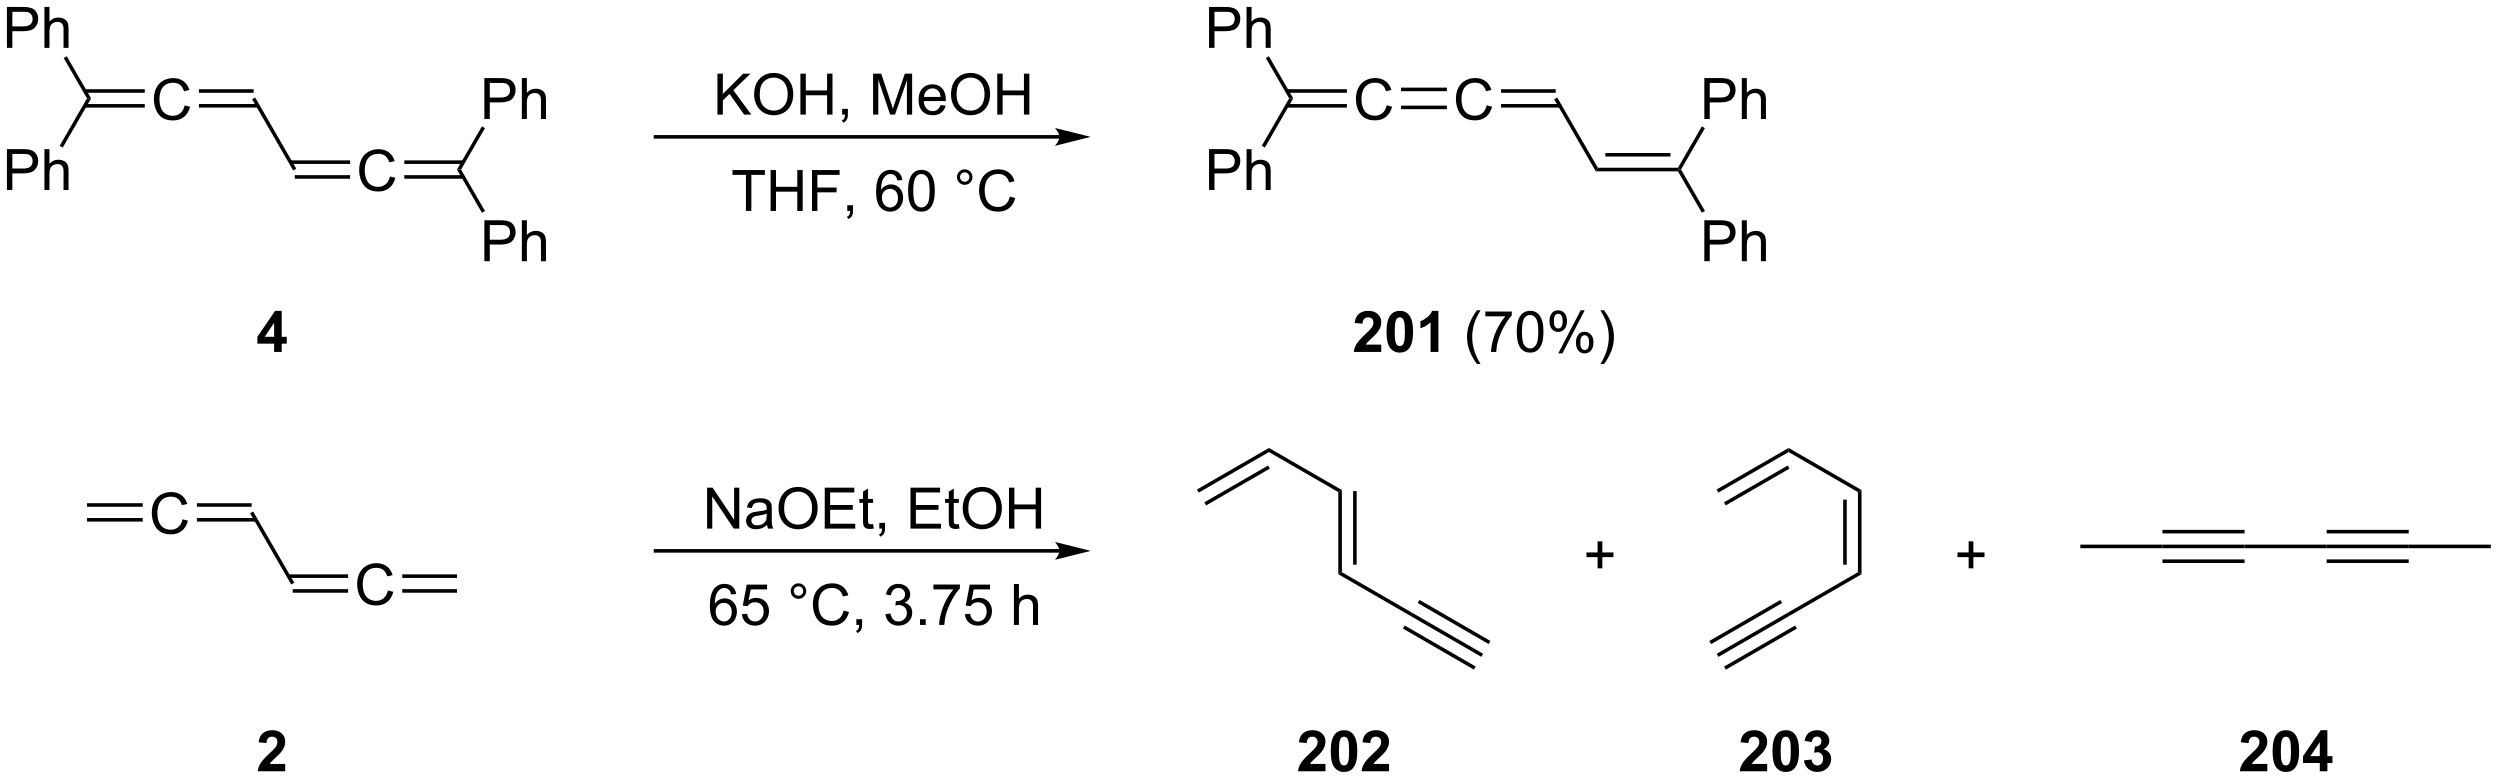 <?xml version="1.0" encoding="UTF-8"?>
<!DOCTYPE svg PUBLIC '-//W3C//DTD SVG 1.0//EN'
          'http://www.w3.org/TR/2001/REC-SVG-20010904/DTD/svg10.dtd'>
<svg stroke-dasharray="none" shape-rendering="auto" xmlns="http://www.w3.org/2000/svg" font-family="'Dialog'" text-rendering="auto" width="960" fill-opacity="1" color-interpolation="auto" color-rendering="auto" preserveAspectRatio="xMidYMid meet" font-size="12px" viewBox="0 0 960 300" fill="black" xmlns:xlink="http://www.w3.org/1999/xlink" stroke="black" image-rendering="auto" stroke-miterlimit="10" stroke-linecap="square" stroke-linejoin="miter" font-style="normal" stroke-width="1" height="300" stroke-dashoffset="0" font-weight="normal" stroke-opacity="1"
><!--Generated by the Batik Graphics2D SVG Generator--><defs id="genericDefs"
  /><g
  ><defs id="defs1"
    ><clipPath clipPathUnits="userSpaceOnUse" id="clipPath1"
      ><path d="M2.394 1.596 L362.063 1.596 L362.063 113.756 L2.394 113.756 L2.394 1.596 Z"
      /></clipPath
      ><clipPath clipPathUnits="userSpaceOnUse" id="clipPath2"
      ><path d="M1.095 13.691 L1.095 122.732 L350.763 122.732 L350.763 13.691 Z"
      /></clipPath
    ></defs
    ><g transform="scale(2.667,2.667) translate(-2.394,-1.596) matrix(1.029,0,0,1.029,1.268,-12.487)"
    ><path d="M26.931 28.434 L27.689 28.624 Q27.452 29.559 26.832 30.051 Q26.212 30.54 25.319 30.54 Q24.392 30.54 23.811 30.163 Q23.233 29.785 22.928 29.072 Q22.626 28.355 22.626 27.535 Q22.626 26.639 22.967 25.975 Q23.311 25.309 23.941 24.962 Q24.571 24.616 25.329 24.616 Q26.189 24.616 26.775 25.053 Q27.36 25.491 27.592 26.285 L26.845 26.46 Q26.647 25.835 26.267 25.551 Q25.889 25.264 25.314 25.264 Q24.655 25.264 24.209 25.582 Q23.767 25.897 23.587 26.431 Q23.407 26.965 23.407 27.53 Q23.407 28.262 23.621 28.806 Q23.834 29.35 24.282 29.621 Q24.733 29.889 25.256 29.889 Q25.892 29.889 26.332 29.522 Q26.775 29.155 26.931 28.434 Z" stroke="none" clip-path="url(#clipPath2)"
    /></g
    ><g transform="matrix(2.743,0,0,2.743,-3.003,-37.553)"
    ><path d="M12.963 28.755 L21.361 28.755 L21.361 28.255 L12.963 28.255 ZM12.963 26.678 L21.361 26.678 L21.361 26.178 L12.963 26.178 Z" stroke="none" clip-path="url(#clipPath2)"
    /></g
    ><g transform="matrix(2.743,0,0,2.743,-3.003,-37.553)"
    ><path d="M28.944 28.751 L37.2 28.751 L37.2 28.251 L28.944 28.251 ZM28.944 26.681 L36.603 26.681 L36.603 26.181 L28.944 26.181 Z" stroke="none" clip-path="url(#clipPath2)"
    /></g
    ><g transform="matrix(2.743,0,0,2.743,-3.003,-37.553)"
    ><path d="M36.386 27.591 L36.819 27.341 L42.569 37.301 L42.136 37.551 Z" stroke="none" clip-path="url(#clipPath2)"
    /></g
    ><g transform="matrix(2.743,0,0,2.743,-3.003,-37.553)"
    ><path d="M55.681 38.393 L56.439 38.583 Q56.202 39.518 55.582 40.01 Q54.962 40.5 54.069 40.5 Q53.142 40.5 52.561 40.122 Q51.983 39.744 51.678 39.031 Q51.376 38.315 51.376 37.494 Q51.376 36.599 51.717 35.935 Q52.061 35.268 52.691 34.922 Q53.321 34.575 54.079 34.575 Q54.939 34.575 55.525 35.013 Q56.111 35.45 56.342 36.244 L55.595 36.419 Q55.397 35.794 55.017 35.51 Q54.639 35.224 54.064 35.224 Q53.405 35.224 52.959 35.541 Q52.517 35.856 52.337 36.39 Q52.157 36.924 52.157 37.489 Q52.157 38.221 52.371 38.765 Q52.584 39.31 53.032 39.58 Q53.483 39.849 54.006 39.849 Q54.642 39.849 55.082 39.481 Q55.525 39.114 55.681 38.393 Z" stroke="none" clip-path="url(#clipPath2)"
    /></g
    ><g transform="matrix(2.743,0,0,2.743,-3.003,-37.553)"
    ><path d="M42.353 38.711 L50.111 38.711 L50.111 38.211 L42.353 38.211 ZM41.755 36.641 L50.111 36.641 L50.111 36.141 L41.755 36.141 Z" stroke="none" clip-path="url(#clipPath2)"
    /></g
    ><g transform="matrix(2.743,0,0,2.743,-3.003,-37.553)"
    ><path d="M57.694 38.711 L65.95 38.711 L65.95 38.211 L57.694 38.211 ZM57.694 36.641 L65.95 36.641 L65.95 36.141 L57.694 36.141 Z" stroke="none" clip-path="url(#clipPath2)"
    /></g
    ><g transform="matrix(2.743,0,0,2.743,-3.003,-37.553)"
    ><path d="M101.531 29.73 L101.531 24.004 L102.289 24.004 L102.289 26.842 L105.133 24.004 L106.162 24.004 L103.758 26.324 L106.266 29.73 L105.266 29.73 L103.227 26.832 L102.289 27.746 L102.289 29.73 L101.531 29.73 ZM106.669 26.941 Q106.669 25.514 107.435 24.71 Q108.201 23.902 109.412 23.902 Q110.203 23.902 110.839 24.282 Q111.477 24.66 111.81 25.337 Q112.146 26.014 112.146 26.874 Q112.146 27.746 111.794 28.433 Q111.443 29.121 110.797 29.475 Q110.154 29.829 109.406 29.829 Q108.599 29.829 107.961 29.439 Q107.326 29.046 106.998 28.371 Q106.669 27.694 106.669 26.941 ZM107.451 26.952 Q107.451 27.988 108.005 28.585 Q108.563 29.178 109.404 29.178 Q110.258 29.178 110.81 28.577 Q111.365 27.975 111.365 26.871 Q111.365 26.171 111.128 25.65 Q110.891 25.129 110.435 24.842 Q109.982 24.553 109.414 24.553 Q108.609 24.553 108.029 25.108 Q107.451 25.66 107.451 26.952 ZM113.145 29.73 L113.145 24.004 L113.902 24.004 L113.902 26.355 L116.879 26.355 L116.879 24.004 L117.637 24.004 L117.637 29.73 L116.879 29.73 L116.879 27.03 L113.902 27.03 L113.902 29.73 L113.145 29.73 ZM118.992 29.73 L118.992 28.928 L119.794 28.928 L119.794 29.73 Q119.794 30.173 119.638 30.444 Q119.482 30.715 119.141 30.863 L118.945 30.564 Q119.169 30.465 119.273 30.275 Q119.38 30.087 119.391 29.73 L118.992 29.73 ZM123.32 29.73 L123.32 24.004 L124.461 24.004 L125.818 28.058 Q126.005 28.624 126.091 28.905 Q126.188 28.592 126.396 27.988 L127.766 24.004 L128.786 24.004 L128.786 29.73 L128.055 29.73 L128.055 24.936 L126.391 29.73 L125.708 29.73 L124.052 24.855 L124.052 29.73 L123.32 29.73 ZM132.758 28.395 L133.484 28.483 Q133.313 29.121 132.846 29.473 Q132.383 29.824 131.661 29.824 Q130.75 29.824 130.216 29.264 Q129.685 28.702 129.685 27.691 Q129.685 26.645 130.224 26.066 Q130.763 25.488 131.623 25.488 Q132.453 25.488 132.979 26.056 Q133.508 26.621 133.508 27.647 Q133.508 27.71 133.505 27.835 L130.411 27.835 Q130.451 28.52 130.797 28.884 Q131.146 29.246 131.664 29.246 Q132.052 29.246 132.326 29.043 Q132.599 28.84 132.758 28.395 ZM130.451 27.256 L132.766 27.256 Q132.719 26.733 132.5 26.473 Q132.164 26.066 131.63 26.066 Q131.146 26.066 130.815 26.392 Q130.484 26.715 130.451 27.256 ZM134.228 26.941 Q134.228 25.514 134.994 24.71 Q135.759 23.902 136.97 23.902 Q137.762 23.902 138.397 24.282 Q139.035 24.66 139.369 25.337 Q139.704 26.014 139.704 26.874 Q139.704 27.746 139.353 28.433 Q139.001 29.121 138.356 29.475 Q137.712 29.829 136.965 29.829 Q136.158 29.829 135.52 29.439 Q134.884 29.046 134.556 28.371 Q134.228 27.694 134.228 26.941 ZM135.009 26.952 Q135.009 27.988 135.564 28.585 Q136.121 29.178 136.962 29.178 Q137.816 29.178 138.369 28.577 Q138.923 27.975 138.923 26.871 Q138.923 26.171 138.686 25.65 Q138.449 25.129 137.994 24.842 Q137.541 24.553 136.973 24.553 Q136.168 24.553 135.587 25.108 Q135.009 25.66 135.009 26.952 ZM140.703 29.73 L140.703 24.004 L141.461 24.004 L141.461 26.355 L144.438 26.355 L144.438 24.004 L145.195 24.004 L145.195 29.73 L144.438 29.73 L144.438 27.03 L141.461 27.03 L141.461 29.73 L140.703 29.73 Z" stroke="none" clip-path="url(#clipPath2)"
    /></g
    ><g transform="matrix(2.743,0,0,2.743,-3.003,-37.553)"
    ><path d="M149.408 32.603 L92.858 32.603 L92.608 32.603 L92.608 33.103 L92.858 33.103 L149.408 33.103 L149.658 33.103 L149.658 32.603 L149.408 32.603 ZM153.783 32.853 L148.783 31.603 C148.783 31.603 149.408 32.306 149.408 32.853 C149.408 33.4 148.783 34.103 148.783 34.103 Z" stroke="none" clip-path="url(#clipPath2)"
    /></g
    ><g transform="matrix(2.743,0,0,2.743,-3.003,-37.553)"
    ><path d="M105.521 43.22 L105.521 38.168 L103.633 38.168 L103.633 37.494 L108.172 37.494 L108.172 38.168 L106.279 38.168 L106.279 43.22 L105.521 43.22 ZM108.973 43.22 L108.973 37.494 L109.731 37.494 L109.731 39.845 L112.707 39.845 L112.707 37.494 L113.465 37.494 L113.465 43.22 L112.707 43.22 L112.707 40.52 L109.731 40.52 L109.731 43.22 L108.973 43.22 ZM114.766 43.22 L114.766 37.494 L118.63 37.494 L118.63 38.168 L115.523 38.168 L115.523 39.942 L118.211 39.942 L118.211 40.619 L115.523 40.619 L115.523 43.22 L114.766 43.22 ZM119.707 43.22 L119.707 42.418 L120.509 42.418 L120.509 43.22 Q120.509 43.663 120.353 43.934 Q120.197 44.205 119.856 44.353 L119.66 44.053 Q119.884 43.955 119.988 43.764 Q120.095 43.577 120.106 43.22 L119.707 43.22 ZM127.423 38.895 L126.723 38.949 Q126.629 38.535 126.457 38.348 Q126.173 38.048 125.754 38.048 Q125.418 38.048 125.165 38.236 Q124.832 38.478 124.639 38.944 Q124.449 39.408 124.442 40.267 Q124.697 39.879 125.064 39.692 Q125.431 39.504 125.832 39.504 Q126.535 39.504 127.03 40.022 Q127.525 40.541 127.525 41.361 Q127.525 41.9 127.29 42.363 Q127.059 42.824 126.652 43.072 Q126.246 43.319 125.731 43.319 Q124.853 43.319 124.298 42.673 Q123.744 42.025 123.744 40.541 Q123.744 38.879 124.356 38.126 Q124.892 37.47 125.798 37.47 Q126.473 37.47 126.905 37.85 Q127.337 38.228 127.423 38.895 ZM124.551 41.363 Q124.551 41.728 124.704 42.061 Q124.861 42.392 125.137 42.567 Q125.415 42.738 125.72 42.738 Q126.165 42.738 126.486 42.379 Q126.806 42.02 126.806 41.403 Q126.806 40.809 126.488 40.468 Q126.173 40.126 125.692 40.126 Q125.215 40.126 124.882 40.468 Q124.551 40.809 124.551 41.363 ZM128.224 40.395 Q128.224 39.379 128.432 38.762 Q128.641 38.142 129.052 37.806 Q129.466 37.47 130.091 37.47 Q130.552 37.47 130.899 37.655 Q131.248 37.84 131.474 38.192 Q131.701 38.541 131.828 39.043 Q131.958 39.543 131.958 40.395 Q131.958 41.403 131.75 42.022 Q131.544 42.642 131.13 42.981 Q130.719 43.319 130.091 43.319 Q129.263 43.319 128.789 42.723 Q128.224 42.009 128.224 40.395 ZM128.945 40.395 Q128.945 41.806 129.276 42.272 Q129.607 42.738 130.091 42.738 Q130.576 42.738 130.904 42.27 Q131.234 41.801 131.234 40.395 Q131.234 38.981 130.904 38.517 Q130.576 38.051 130.083 38.051 Q129.599 38.051 129.31 38.462 Q128.945 38.986 128.945 40.395 ZM135.063 38.478 Q135.063 38.028 135.38 37.712 Q135.701 37.395 136.146 37.395 Q136.599 37.395 136.914 37.712 Q137.232 38.028 137.232 38.478 Q137.232 38.926 136.911 39.246 Q136.594 39.564 136.146 39.564 Q135.701 39.564 135.38 39.249 Q135.063 38.931 135.063 38.478 ZM135.49 38.478 Q135.49 38.751 135.682 38.944 Q135.875 39.137 136.149 39.137 Q136.419 39.137 136.612 38.944 Q136.805 38.751 136.805 38.478 Q136.805 38.205 136.612 38.012 Q136.419 37.817 136.149 37.817 Q135.875 37.817 135.682 38.012 Q135.49 38.205 135.49 38.478 ZM142.465 41.212 L143.223 41.403 Q142.986 42.337 142.366 42.83 Q141.746 43.319 140.853 43.319 Q139.926 43.319 139.345 42.942 Q138.767 42.564 138.462 41.85 Q138.16 41.134 138.16 40.314 Q138.16 39.418 138.501 38.754 Q138.845 38.087 139.475 37.741 Q140.106 37.395 140.863 37.395 Q141.723 37.395 142.309 37.832 Q142.895 38.27 143.126 39.064 L142.379 39.238 Q142.181 38.613 141.801 38.33 Q141.423 38.043 140.848 38.043 Q140.189 38.043 139.744 38.361 Q139.301 38.676 139.121 39.21 Q138.941 39.744 138.941 40.309 Q138.941 41.041 139.155 41.585 Q139.369 42.129 139.816 42.4 Q140.267 42.668 140.791 42.668 Q141.426 42.668 141.866 42.301 Q142.309 41.934 142.465 41.212 Z" stroke="none" clip-path="url(#clipPath2)"
    /></g
    ><g transform="matrix(2.743,0,0,2.743,-3.003,-37.553)"
    ><path d="M39.469 62.955 L39.469 61.802 L37.125 61.802 L37.125 60.841 L39.609 57.205 L40.531 57.205 L40.531 60.838 L41.242 60.838 L41.242 61.802 L40.531 61.802 L40.531 62.955 L39.469 62.955 ZM39.469 60.838 L39.469 58.88 L38.154 60.838 L39.469 60.838 Z" stroke="none" clip-path="url(#clipPath2)"
    /></g
    ><g transform="matrix(2.743,0,0,2.743,-3.003,-37.553)"
    ><path d="M194.46 61.935 L194.46 62.955 L190.614 62.955 Q190.677 62.377 190.989 61.859 Q191.302 61.341 192.223 60.487 Q192.966 59.794 193.132 59.549 Q193.359 59.208 193.359 58.877 Q193.359 58.51 193.161 58.312 Q192.966 58.114 192.617 58.114 Q192.273 58.114 192.07 58.323 Q191.867 58.528 191.835 59.01 L190.742 58.901 Q190.841 57.995 191.356 57.601 Q191.872 57.205 192.645 57.205 Q193.492 57.205 193.976 57.664 Q194.46 58.12 194.46 58.799 Q194.46 59.185 194.322 59.536 Q194.184 59.885 193.882 60.268 Q193.684 60.52 193.163 60.997 Q192.645 61.474 192.505 61.63 Q192.367 61.786 192.281 61.935 L194.46 61.935 ZM197.058 57.205 Q197.891 57.205 198.36 57.799 Q198.917 58.502 198.917 60.13 Q198.917 61.755 198.355 62.466 Q197.891 63.054 197.058 63.054 Q196.222 63.054 195.709 62.411 Q195.199 61.768 195.199 60.12 Q195.199 58.502 195.761 57.791 Q196.227 57.205 197.058 57.205 ZM197.058 58.114 Q196.86 58.114 196.704 58.242 Q196.548 58.37 196.462 58.698 Q196.347 59.122 196.347 60.13 Q196.347 61.138 196.449 61.515 Q196.55 61.893 196.704 62.018 Q196.86 62.143 197.058 62.143 Q197.258 62.143 197.415 62.015 Q197.571 61.888 197.657 61.56 Q197.769 61.138 197.769 60.13 Q197.769 59.122 197.667 58.747 Q197.566 58.37 197.412 58.242 Q197.258 58.114 197.058 58.114 ZM202.46 62.955 L201.364 62.955 L201.364 58.817 Q200.762 59.38 199.945 59.651 L199.945 58.653 Q200.374 58.513 200.877 58.122 Q201.382 57.729 201.57 57.205 L202.46 57.205 L202.46 62.955 Z" stroke="none" clip-path="url(#clipPath2)"
    /></g
    ><g transform="matrix(2.743,0,0,2.743,-3.003,-37.553)"
    ><path d="M207.856 64.64 Q207.273 63.906 206.869 62.922 Q206.468 61.935 206.468 60.88 Q206.468 59.95 206.77 59.099 Q207.122 58.112 207.856 57.13 L208.359 57.13 Q207.887 57.942 207.734 58.291 Q207.497 58.83 207.359 59.416 Q207.192 60.145 207.192 60.885 Q207.192 62.763 208.359 64.64 L207.856 64.64 ZM209.028 57.979 L209.028 57.302 L212.734 57.302 L212.734 57.849 Q212.187 58.432 211.65 59.398 Q211.114 60.362 210.82 61.38 Q210.609 62.099 210.552 62.955 L209.827 62.955 Q209.841 62.278 210.093 61.323 Q210.348 60.364 210.822 59.476 Q211.296 58.588 211.833 57.979 L209.028 57.979 ZM213.43 60.13 Q213.43 59.114 213.639 58.497 Q213.847 57.877 214.258 57.541 Q214.673 57.205 215.298 57.205 Q215.758 57.205 216.105 57.39 Q216.454 57.575 216.68 57.927 Q216.907 58.276 217.035 58.778 Q217.165 59.278 217.165 60.13 Q217.165 61.138 216.957 61.758 Q216.751 62.377 216.337 62.716 Q215.925 63.054 215.298 63.054 Q214.47 63.054 213.995 62.458 Q213.43 61.745 213.43 60.13 ZM214.152 60.13 Q214.152 61.541 214.482 62.008 Q214.813 62.474 215.298 62.474 Q215.782 62.474 216.11 62.005 Q216.441 61.536 216.441 60.13 Q216.441 58.716 216.11 58.252 Q215.782 57.786 215.29 57.786 Q214.805 57.786 214.516 58.198 Q214.152 58.721 214.152 60.13 ZM218.012 58.604 Q218.012 57.989 218.32 57.56 Q218.63 57.13 219.216 57.13 Q219.755 57.13 220.106 57.515 Q220.46 57.901 220.46 58.645 Q220.46 59.372 220.104 59.765 Q219.747 60.158 219.223 60.158 Q218.702 60.158 218.356 59.773 Q218.012 59.385 218.012 58.604 ZM219.234 57.614 Q218.973 57.614 218.799 57.841 Q218.624 58.067 218.624 58.674 Q218.624 59.224 218.799 59.45 Q218.976 59.674 219.234 59.674 Q219.499 59.674 219.674 59.448 Q219.848 59.221 219.848 58.62 Q219.848 58.065 219.671 57.841 Q219.497 57.614 219.234 57.614 ZM219.239 63.166 L222.372 57.13 L222.942 57.13 L219.82 63.166 L219.239 63.166 ZM221.716 61.612 Q221.716 60.995 222.023 60.567 Q222.333 60.138 222.921 60.138 Q223.46 60.138 223.815 60.523 Q224.169 60.908 224.169 61.653 Q224.169 62.38 223.809 62.773 Q223.452 63.166 222.927 63.166 Q222.406 63.166 222.059 62.778 Q221.716 62.388 221.716 61.612 ZM222.942 60.622 Q222.677 60.622 222.502 60.849 Q222.327 61.075 222.327 61.682 Q222.327 62.229 222.502 62.455 Q222.679 62.682 222.937 62.682 Q223.208 62.682 223.38 62.455 Q223.554 62.229 223.554 61.627 Q223.554 61.073 223.377 60.849 Q223.202 60.622 222.942 60.622 ZM225.649 64.64 L225.144 64.64 Q226.313 62.763 226.313 60.885 Q226.313 60.151 226.144 59.427 Q226.011 58.841 225.774 58.302 Q225.62 57.95 225.144 57.13 L225.649 57.13 Q226.383 58.112 226.735 59.099 Q227.035 59.95 227.035 60.88 Q227.035 61.935 226.631 62.922 Q226.227 63.906 225.649 64.64 Z" stroke="none" clip-path="url(#clipPath2)"
    /></g
    ><g transform="matrix(2.743,0,0,2.743,-3.003,-37.553)"
    ><path d="M2.067 20.39 L2.067 14.663 L4.228 14.663 Q4.799 14.663 5.098 14.718 Q5.52 14.788 5.804 14.986 Q6.09 15.181 6.265 15.538 Q6.439 15.892 6.439 16.319 Q6.439 17.049 5.973 17.556 Q5.51 18.061 4.294 18.061 L2.825 18.061 L2.825 20.39 L2.067 20.39 ZM2.825 17.384 L4.307 17.384 Q5.041 17.384 5.348 17.111 Q5.658 16.837 5.658 16.343 Q5.658 15.983 5.476 15.728 Q5.294 15.47 4.997 15.39 Q4.807 15.338 4.291 15.338 L2.825 15.338 L2.825 17.384 ZM7.314 20.39 L7.314 14.663 L8.018 14.663 L8.018 16.718 Q8.51 16.147 9.26 16.147 Q9.721 16.147 10.059 16.33 Q10.4 16.509 10.546 16.83 Q10.692 17.15 10.692 17.759 L10.692 20.39 L9.989 20.39 L9.989 17.759 Q9.989 17.233 9.76 16.994 Q9.533 16.752 9.114 16.752 Q8.801 16.752 8.525 16.916 Q8.252 17.077 8.135 17.356 Q8.018 17.632 8.018 18.119 L8.018 20.39 L7.314 20.39 Z" stroke="none" clip-path="url(#clipPath2)"
    /></g
    ><g transform="matrix(2.743,0,0,2.743,-3.003,-37.553)"
    ><path d="M13.851 27.466 L13.274 27.466 L10.011 21.815 L10.444 21.565 Z" stroke="none" clip-path="url(#clipPath2)"
    /></g
    ><g transform="matrix(2.743,0,0,2.743,-3.003,-37.553)"
    ><path d="M2.067 40.293 L2.067 34.567 L4.228 34.567 Q4.799 34.567 5.098 34.621 Q5.52 34.692 5.804 34.89 Q6.09 35.085 6.265 35.442 Q6.439 35.796 6.439 36.223 Q6.439 36.952 5.973 37.46 Q5.51 37.965 4.294 37.965 L2.825 37.965 L2.825 40.293 L2.067 40.293 ZM2.825 37.288 L4.307 37.288 Q5.041 37.288 5.348 37.015 Q5.658 36.741 5.658 36.246 Q5.658 35.887 5.476 35.632 Q5.294 35.374 4.997 35.293 Q4.807 35.241 4.291 35.241 L2.825 35.241 L2.825 37.288 ZM7.314 40.293 L7.314 34.567 L8.018 34.567 L8.018 36.621 Q8.51 36.051 9.26 36.051 Q9.721 36.051 10.059 36.233 Q10.4 36.413 10.546 36.733 Q10.692 37.054 10.692 37.663 L10.692 40.293 L9.989 40.293 L9.989 37.663 Q9.989 37.137 9.76 36.897 Q9.533 36.655 9.114 36.655 Q8.801 36.655 8.525 36.819 Q8.252 36.981 8.135 37.259 Q8.018 37.535 8.018 38.022 L8.018 40.293 L7.314 40.293 Z" stroke="none" clip-path="url(#clipPath2)"
    /></g
    ><g transform="matrix(2.743,0,0,2.743,-3.003,-37.553)"
    ><path d="M13.274 27.466 L13.851 27.466 L9.878 34.349 L9.445 34.099 Z" stroke="none" clip-path="url(#clipPath2)"
    /></g
    ><g transform="matrix(2.743,0,0,2.743,-3.003,-37.553)"
    ><path d="M68.903 50.252 L68.903 44.526 L71.064 44.526 Q71.635 44.526 71.934 44.581 Q72.356 44.651 72.64 44.849 Q72.927 45.044 73.101 45.401 Q73.275 45.755 73.275 46.182 Q73.275 46.911 72.809 47.419 Q72.346 47.924 71.13 47.924 L69.661 47.924 L69.661 50.252 L68.903 50.252 ZM69.661 47.247 L71.143 47.247 Q71.877 47.247 72.184 46.974 Q72.494 46.7 72.494 46.206 Q72.494 45.846 72.312 45.591 Q72.13 45.333 71.833 45.252 Q71.643 45.2 71.127 45.2 L69.661 45.2 L69.661 47.247 ZM74.15 50.252 L74.15 44.526 L74.854 44.526 L74.854 46.581 Q75.346 46.01 76.096 46.01 Q76.557 46.01 76.895 46.193 Q77.236 46.372 77.382 46.693 Q77.528 47.013 77.528 47.622 L77.528 50.252 L76.825 50.252 L76.825 47.622 Q76.825 47.096 76.596 46.857 Q76.369 46.614 75.95 46.614 Q75.638 46.614 75.361 46.779 Q75.088 46.94 74.971 47.219 Q74.854 47.495 74.854 47.982 L74.854 50.252 L74.15 50.252 Z" stroke="none" clip-path="url(#clipPath2)"
    /></g
    ><g transform="matrix(2.743,0,0,2.743,-3.003,-37.553)"
    ><path d="M65.064 37.426 L65.641 37.426 L68.992 43.229 L68.559 43.479 Z" stroke="none" clip-path="url(#clipPath2)"
    /></g
    ><g transform="matrix(2.743,0,0,2.743,-3.003,-37.553)"
    ><path d="M68.903 30.349 L68.903 24.622 L71.064 24.622 Q71.635 24.622 71.934 24.677 Q72.356 24.747 72.64 24.945 Q72.927 25.141 73.101 25.497 Q73.275 25.852 73.275 26.279 Q73.275 27.008 72.809 27.516 Q72.346 28.021 71.13 28.021 L69.661 28.021 L69.661 30.349 L68.903 30.349 ZM69.661 27.344 L71.143 27.344 Q71.877 27.344 72.184 27.07 Q72.494 26.797 72.494 26.302 Q72.494 25.943 72.312 25.687 Q72.13 25.43 71.833 25.349 Q71.643 25.297 71.127 25.297 L69.661 25.297 L69.661 27.344 ZM74.15 30.349 L74.15 24.622 L74.854 24.622 L74.854 26.677 Q75.346 26.107 76.096 26.107 Q76.557 26.107 76.895 26.289 Q77.236 26.469 77.382 26.789 Q77.528 27.109 77.528 27.719 L77.528 30.349 L76.825 30.349 L76.825 27.719 Q76.825 27.193 76.596 26.953 Q76.369 26.711 75.95 26.711 Q75.638 26.711 75.361 26.875 Q75.088 27.036 74.971 27.315 Q74.854 27.591 74.854 28.078 L74.854 30.349 L74.15 30.349 Z" stroke="none" clip-path="url(#clipPath2)"
    /></g
    ><g transform="matrix(2.743,0,0,2.743,-3.003,-37.553)"
    ><path d="M65.641 37.426 L65.064 37.426 L68.553 31.383 L68.986 31.633 Z" stroke="none" clip-path="url(#clipPath2)"
    /></g
    ><g transform="matrix(2.743,0,0,2.743,-3.003,-37.553)"
    ><path d="M195.219 28.434 L195.977 28.624 Q195.74 29.559 195.12 30.051 Q194.5 30.54 193.607 30.54 Q192.68 30.54 192.099 30.163 Q191.521 29.785 191.216 29.072 Q190.914 28.355 190.914 27.535 Q190.914 26.639 191.255 25.975 Q191.599 25.309 192.229 24.962 Q192.859 24.616 193.617 24.616 Q194.477 24.616 195.063 25.053 Q195.649 25.491 195.88 26.285 L195.133 26.46 Q194.935 25.835 194.555 25.551 Q194.177 25.264 193.602 25.264 Q192.943 25.264 192.498 25.582 Q192.055 25.897 191.875 26.431 Q191.695 26.965 191.695 27.53 Q191.695 28.262 191.909 28.806 Q192.123 29.35 192.57 29.621 Q193.021 29.889 193.544 29.889 Q194.18 29.889 194.62 29.522 Q195.063 29.155 195.219 28.434 Z" stroke="none" clip-path="url(#clipPath2)"
    /></g
    ><g transform="matrix(2.743,0,0,2.743,-3.003,-37.553)"
    ><path d="M181.251 28.755 L189.649 28.755 L189.649 28.255 L181.251 28.255 ZM181.251 26.678 L189.649 26.678 L189.649 26.178 L181.251 26.178 Z" stroke="none" clip-path="url(#clipPath2)"
    /></g
    ><g transform="matrix(2.743,0,0,2.743,-3.003,-37.553)"
    ><path d="M209.217 28.434 L209.975 28.624 Q209.738 29.559 209.118 30.051 Q208.498 30.54 207.605 30.54 Q206.678 30.54 206.097 30.163 Q205.519 29.785 205.214 29.072 Q204.912 28.355 204.912 27.535 Q204.912 26.639 205.253 25.975 Q205.597 25.309 206.227 24.962 Q206.857 24.616 207.615 24.616 Q208.475 24.616 209.061 25.053 Q209.647 25.491 209.878 26.285 L209.131 26.46 Q208.933 25.835 208.553 25.551 Q208.175 25.264 207.6 25.264 Q206.941 25.264 206.496 25.582 Q206.053 25.897 205.873 26.431 Q205.694 26.965 205.694 27.53 Q205.694 28.262 205.907 28.806 Q206.121 29.35 206.569 29.621 Q207.019 29.889 207.542 29.889 Q208.178 29.889 208.618 29.522 Q209.061 29.155 209.217 28.434 Z" stroke="none" clip-path="url(#clipPath2)"
    /></g
    ><g transform="matrix(2.743,0,0,2.743,-3.003,-37.553)"
    ><path d="M197.232 28.976 L203.647 28.976 L203.647 28.476 L197.232 28.476 ZM197.232 26.457 L203.647 26.457 L203.647 25.957 L197.232 25.957 Z" stroke="none" clip-path="url(#clipPath2)"
    /></g
    ><g transform="matrix(2.743,0,0,2.743,-3.003,-37.553)"
    ><path d="M224.495 37.676 L224.783 37.176 L235.994 37.176 L236.139 37.426 L235.994 37.676 ZM225.833 35.606 L234.944 35.606 L234.944 35.106 L225.833 35.106 Z" stroke="none" clip-path="url(#clipPath2)"
    /></g
    ><g transform="matrix(2.743,0,0,2.743,-3.003,-37.553)"
    ><path d="M170.355 20.39 L170.355 14.663 L172.516 14.663 Q173.087 14.663 173.386 14.718 Q173.808 14.788 174.092 14.986 Q174.378 15.181 174.553 15.538 Q174.727 15.892 174.727 16.319 Q174.727 17.049 174.261 17.556 Q173.798 18.061 172.582 18.061 L171.113 18.061 L171.113 20.39 L170.355 20.39 ZM171.113 17.384 L172.595 17.384 Q173.329 17.384 173.636 17.111 Q173.946 16.837 173.946 16.343 Q173.946 15.983 173.764 15.728 Q173.582 15.47 173.285 15.39 Q173.095 15.338 172.579 15.338 L171.113 15.338 L171.113 17.384 ZM175.602 20.39 L175.602 14.663 L176.305 14.663 L176.305 16.718 Q176.798 16.147 177.548 16.147 Q178.009 16.147 178.347 16.33 Q178.688 16.509 178.834 16.83 Q178.98 17.15 178.98 17.759 L178.98 20.39 L178.277 20.39 L178.277 17.759 Q178.277 17.233 178.048 16.994 Q177.821 16.752 177.402 16.752 Q177.089 16.752 176.813 16.916 Q176.54 17.077 176.423 17.356 Q176.305 17.632 176.305 18.119 L176.305 20.39 L175.602 20.39 Z" stroke="none" clip-path="url(#clipPath2)"
    /></g
    ><g transform="matrix(2.743,0,0,2.743,-3.003,-37.553)"
    ><path d="M182.139 27.466 L181.562 27.466 L178.299 21.815 L178.732 21.565 Z" stroke="none" clip-path="url(#clipPath2)"
    /></g
    ><g transform="matrix(2.743,0,0,2.743,-3.003,-37.553)"
    ><path d="M170.355 40.293 L170.355 34.567 L172.516 34.567 Q173.087 34.567 173.386 34.621 Q173.808 34.692 174.092 34.89 Q174.378 35.085 174.553 35.442 Q174.727 35.796 174.727 36.223 Q174.727 36.952 174.261 37.46 Q173.798 37.965 172.582 37.965 L171.113 37.965 L171.113 40.293 L170.355 40.293 ZM171.113 37.288 L172.595 37.288 Q173.329 37.288 173.636 37.015 Q173.946 36.741 173.946 36.246 Q173.946 35.887 173.764 35.632 Q173.582 35.374 173.285 35.293 Q173.095 35.241 172.579 35.241 L171.113 35.241 L171.113 37.288 ZM175.602 40.293 L175.602 34.567 L176.305 34.567 L176.305 36.621 Q176.798 36.051 177.548 36.051 Q178.008 36.051 178.347 36.233 Q178.688 36.413 178.834 36.733 Q178.98 37.054 178.98 37.663 L178.98 40.293 L178.277 40.293 L178.277 37.663 Q178.277 37.137 178.048 36.897 Q177.821 36.655 177.402 36.655 Q177.089 36.655 176.813 36.819 Q176.54 36.981 176.423 37.259 Q176.305 37.535 176.305 38.022 L176.305 40.293 L175.602 40.293 Z" stroke="none" clip-path="url(#clipPath2)"
    /></g
    ><g transform="matrix(2.743,0,0,2.743,-3.003,-37.553)"
    ><path d="M181.562 27.466 L182.139 27.466 L178.166 34.349 L177.733 34.099 Z" stroke="none" clip-path="url(#clipPath2)"
    /></g
    ><g transform="matrix(2.743,0,0,2.743,-3.003,-37.553)"
    ><path d="M239.689 50.252 L239.689 44.526 L241.851 44.526 Q242.421 44.526 242.72 44.581 Q243.142 44.651 243.426 44.849 Q243.713 45.044 243.887 45.401 Q244.062 45.755 244.062 46.182 Q244.062 46.911 243.595 47.419 Q243.132 47.924 241.916 47.924 L240.447 47.924 L240.447 50.252 L239.689 50.252 ZM240.447 47.247 L241.929 47.247 Q242.663 47.247 242.97 46.974 Q243.28 46.7 243.28 46.206 Q243.28 45.846 243.098 45.591 Q242.916 45.333 242.619 45.252 Q242.429 45.2 241.913 45.2 L240.447 45.2 L240.447 47.247 ZM244.937 50.252 L244.937 44.526 L245.64 44.526 L245.64 46.581 Q246.132 46.01 246.882 46.01 Q247.343 46.01 247.681 46.193 Q248.023 46.372 248.168 46.693 Q248.314 47.013 248.314 47.622 L248.314 50.252 L247.611 50.252 L247.611 47.622 Q247.611 47.096 247.382 46.857 Q247.155 46.614 246.736 46.614 Q246.424 46.614 246.148 46.779 Q245.874 46.94 245.757 47.219 Q245.64 47.495 245.64 47.982 L245.64 50.252 L244.937 50.252 Z" stroke="none" clip-path="url(#clipPath2)"
    /></g
    ><g transform="matrix(2.743,0,0,2.743,-3.003,-37.553)"
    ><path d="M235.994 37.676 L236.139 37.426 L236.428 37.426 L239.778 43.229 L239.345 43.479 Z" stroke="none" clip-path="url(#clipPath2)"
    /></g
    ><g transform="matrix(2.743,0,0,2.743,-3.003,-37.553)"
    ><path d="M239.689 30.349 L239.689 24.622 L241.851 24.622 Q242.421 24.622 242.72 24.677 Q243.142 24.747 243.426 24.945 Q243.713 25.141 243.887 25.497 Q244.062 25.852 244.062 26.279 Q244.062 27.008 243.595 27.516 Q243.132 28.021 241.916 28.021 L240.447 28.021 L240.447 30.349 L239.689 30.349 ZM240.447 27.344 L241.929 27.344 Q242.663 27.344 242.97 27.07 Q243.28 26.797 243.28 26.302 Q243.28 25.943 243.098 25.687 Q242.916 25.43 242.619 25.349 Q242.429 25.297 241.913 25.297 L240.447 25.297 L240.447 27.344 ZM244.937 30.349 L244.937 24.622 L245.64 24.622 L245.64 26.677 Q246.132 26.107 246.882 26.107 Q247.343 26.107 247.681 26.289 Q248.023 26.469 248.168 26.789 Q248.314 27.109 248.314 27.719 L248.314 30.349 L247.611 30.349 L247.611 27.719 Q247.611 27.193 247.382 26.953 Q247.155 26.711 246.736 26.711 Q246.424 26.711 246.148 26.875 Q245.874 27.036 245.757 27.315 Q245.64 27.591 245.64 28.078 L245.64 30.349 L244.937 30.349 Z" stroke="none" clip-path="url(#clipPath2)"
    /></g
    ><g transform="matrix(2.743,0,0,2.743,-3.003,-37.553)"
    ><path d="M236.428 37.426 L236.139 37.426 L235.994 37.176 L239.339 31.383 L239.772 31.633 Z" stroke="none" clip-path="url(#clipPath2)"
    /></g
    ><g transform="matrix(2.743,0,0,2.743,-3.003,-37.553)"
    ><path d="M211.23 28.751 L219.478 28.751 L219.478 28.251 L211.23 28.251 ZM211.23 26.682 L218.88 26.682 L218.88 26.182 L211.23 26.182 Z" stroke="none" clip-path="url(#clipPath2)"
    /></g
    ><g transform="matrix(2.743,0,0,2.743,-3.003,-37.553)"
    ><path d="M218.664 27.591 L219.097 27.341 L224.783 37.176 L224.495 37.676 Z" stroke="none" clip-path="url(#clipPath2)"
    /></g
    ><g transform="matrix(2.743,0,0,2.743,-3.003,-37.553)"
    ><path d="M26.65 86.39 L27.407 86.58 Q27.171 87.515 26.551 88.007 Q25.931 88.497 25.038 88.497 Q24.111 88.497 23.53 88.119 Q22.952 87.742 22.647 87.028 Q22.345 86.312 22.345 85.492 Q22.345 84.596 22.686 83.932 Q23.03 83.265 23.66 82.919 Q24.29 82.572 25.048 82.572 Q25.907 82.572 26.493 83.01 Q27.079 83.447 27.311 84.242 L26.564 84.416 Q26.366 83.791 25.986 83.507 Q25.608 83.221 25.032 83.221 Q24.374 83.221 23.928 83.538 Q23.486 83.853 23.306 84.387 Q23.126 84.921 23.126 85.486 Q23.126 86.218 23.34 86.762 Q23.553 87.307 24.001 87.578 Q24.452 87.846 24.975 87.846 Q25.611 87.846 26.051 87.478 Q26.493 87.111 26.65 86.39 Z" stroke="none" clip-path="url(#clipPath2)"
    /></g
    ><g transform="matrix(2.743,0,0,2.743,-3.003,-37.553)"
    ><path d="M13.281 86.711 L21.08 86.711 L21.08 86.211 L13.281 86.211 ZM13.281 84.634 L21.08 84.634 L21.08 84.134 L13.281 84.134 Z" stroke="none" clip-path="url(#clipPath2)"
    /></g
    ><g transform="matrix(2.743,0,0,2.743,-3.003,-37.553)"
    ><path d="M28.662 86.708 L36.919 86.708 L36.919 86.208 L28.662 86.208 ZM28.662 84.638 L36.322 84.638 L36.322 84.138 L28.662 84.138 Z" stroke="none" clip-path="url(#clipPath2)"
    /></g
    ><g transform="matrix(2.743,0,0,2.743,-3.003,-37.553)"
    ><path d="M36.105 85.548 L36.538 85.298 L42.288 95.257 L41.855 95.507 Z" stroke="none" clip-path="url(#clipPath2)"
    /></g
    ><g transform="matrix(2.743,0,0,2.743,-3.003,-37.553)"
    ><path d="M55.4 96.349 L56.157 96.539 Q55.92 97.474 55.301 97.966 Q54.681 98.456 53.788 98.456 Q52.861 98.456 52.28 98.079 Q51.702 97.701 51.397 96.987 Q51.095 96.271 51.095 95.451 Q51.095 94.555 51.436 93.891 Q51.78 93.224 52.41 92.878 Q53.04 92.532 53.798 92.532 Q54.657 92.532 55.243 92.969 Q55.829 93.407 56.061 94.201 L55.314 94.375 Q55.116 93.75 54.736 93.466 Q54.358 93.18 53.782 93.18 Q53.124 93.18 52.678 93.498 Q52.236 93.813 52.056 94.347 Q51.876 94.88 51.876 95.446 Q51.876 96.177 52.09 96.722 Q52.303 97.266 52.751 97.537 Q53.202 97.805 53.725 97.805 Q54.361 97.805 54.801 97.438 Q55.243 97.071 55.4 96.349 Z" stroke="none" clip-path="url(#clipPath2)"
    /></g
    ><g transform="matrix(2.743,0,0,2.743,-3.003,-37.553)"
    ><path d="M42.072 96.667 L49.83 96.667 L49.83 96.167 L42.072 96.167 ZM41.474 94.597 L49.83 94.597 L49.83 94.097 L41.474 94.097 Z" stroke="none" clip-path="url(#clipPath2)"
    /></g
    ><g transform="matrix(2.743,0,0,2.743,-3.003,-37.553)"
    ><path d="M57.412 96.667 L65.072 96.667 L65.072 96.167 L57.412 96.167 ZM57.412 94.597 L65.072 94.597 L65.072 94.097 L57.412 94.097 Z" stroke="none" clip-path="url(#clipPath2)"
    /></g
    ><g transform="matrix(2.743,0,0,2.743,-3.003,-37.553)"
    ><path d="M100.08 87.687 L100.08 81.96 L100.858 81.96 L103.866 86.455 L103.866 81.96 L104.593 81.96 L104.593 87.687 L103.814 87.687 L100.806 83.187 L100.806 87.687 L100.08 87.687 ZM108.482 87.174 Q108.091 87.507 107.73 87.645 Q107.37 87.781 106.956 87.781 Q106.271 87.781 105.904 87.447 Q105.537 87.111 105.537 86.593 Q105.537 86.288 105.675 86.036 Q105.816 85.783 106.039 85.632 Q106.263 85.478 106.545 85.4 Q106.753 85.346 107.17 85.296 Q108.021 85.195 108.425 85.054 Q108.427 84.908 108.427 84.869 Q108.427 84.439 108.23 84.265 Q107.959 84.025 107.427 84.025 Q106.933 84.025 106.696 84.2 Q106.459 84.374 106.347 84.814 L105.659 84.721 Q105.753 84.281 105.966 84.01 Q106.183 83.736 106.589 83.59 Q106.995 83.445 107.529 83.445 Q108.06 83.445 108.391 83.57 Q108.724 83.695 108.881 83.885 Q109.037 84.072 109.099 84.361 Q109.136 84.541 109.136 85.01 L109.136 85.947 Q109.136 86.929 109.18 87.189 Q109.224 87.447 109.357 87.687 L108.623 87.687 Q108.513 87.468 108.482 87.174 ZM108.425 85.603 Q108.042 85.76 107.276 85.869 Q106.841 85.932 106.662 86.01 Q106.482 86.088 106.383 86.239 Q106.287 86.39 106.287 86.572 Q106.287 86.853 106.5 87.041 Q106.714 87.228 107.123 87.228 Q107.529 87.228 107.844 87.051 Q108.162 86.874 108.31 86.564 Q108.425 86.327 108.425 85.861 L108.425 85.603 ZM110.085 84.898 Q110.085 83.471 110.851 82.666 Q111.616 81.859 112.827 81.859 Q113.619 81.859 114.254 82.239 Q114.892 82.617 115.226 83.294 Q115.561 83.971 115.561 84.83 Q115.561 85.702 115.21 86.39 Q114.858 87.077 114.213 87.432 Q113.569 87.786 112.822 87.786 Q112.015 87.786 111.377 87.395 Q110.741 87.002 110.413 86.327 Q110.085 85.65 110.085 84.898 ZM110.866 84.908 Q110.866 85.945 111.421 86.541 Q111.978 87.135 112.819 87.135 Q113.674 87.135 114.226 86.533 Q114.78 85.932 114.78 84.827 Q114.78 84.127 114.543 83.606 Q114.306 83.085 113.851 82.799 Q113.397 82.51 112.83 82.51 Q112.025 82.51 111.444 83.064 Q110.866 83.617 110.866 84.908 ZM116.552 87.687 L116.552 81.96 L120.693 81.96 L120.693 82.635 L117.31 82.635 L117.31 84.39 L120.48 84.39 L120.48 85.062 L117.31 85.062 L117.31 87.01 L120.826 87.01 L120.826 87.687 L116.552 87.687 ZM123.318 87.057 L123.42 87.679 Q123.123 87.742 122.888 87.742 Q122.506 87.742 122.295 87.622 Q122.084 87.499 121.998 87.301 Q121.912 87.103 121.912 86.471 L121.912 84.085 L121.396 84.085 L121.396 83.538 L121.912 83.538 L121.912 82.51 L122.612 82.088 L122.612 83.538 L123.318 83.538 L123.318 84.085 L122.612 84.085 L122.612 86.51 Q122.612 86.812 122.649 86.898 Q122.685 86.984 122.769 87.036 Q122.855 87.085 123.011 87.085 Q123.128 87.085 123.318 87.057 ZM124.189 87.687 L124.189 86.885 L124.991 86.885 L124.991 87.687 Q124.991 88.129 124.835 88.4 Q124.679 88.671 124.338 88.82 L124.142 88.52 Q124.366 88.421 124.47 88.231 Q124.577 88.044 124.588 87.687 L124.189 87.687 ZM128.556 87.687 L128.556 81.96 L132.697 81.96 L132.697 82.635 L129.314 82.635 L129.314 84.39 L132.483 84.39 L132.483 85.062 L129.314 85.062 L129.314 87.01 L132.83 87.01 L132.83 87.687 L128.556 87.687 ZM135.322 87.057 L135.423 87.679 Q135.127 87.742 134.892 87.742 Q134.51 87.742 134.298 87.622 Q134.088 87.499 134.002 87.301 Q133.916 87.103 133.916 86.471 L133.916 84.085 L133.4 84.085 L133.4 83.538 L133.916 83.538 L133.916 82.51 L134.616 82.088 L134.616 83.538 L135.322 83.538 L135.322 84.085 L134.616 84.085 L134.616 86.51 Q134.616 86.812 134.653 86.898 Q134.689 86.984 134.773 87.036 Q134.858 87.085 135.015 87.085 Q135.132 87.085 135.322 87.057 ZM135.87 84.898 Q135.87 83.471 136.636 82.666 Q137.401 81.859 138.612 81.859 Q139.404 81.859 140.039 82.239 Q140.677 82.617 141.011 83.294 Q141.347 83.971 141.347 84.83 Q141.347 85.702 140.995 86.39 Q140.644 87.077 139.998 87.432 Q139.355 87.786 138.607 87.786 Q137.8 87.786 137.162 87.395 Q136.526 87.002 136.198 86.327 Q135.87 85.65 135.87 84.898 ZM136.651 84.908 Q136.651 85.945 137.206 86.541 Q137.763 87.135 138.605 87.135 Q139.459 87.135 140.011 86.533 Q140.565 85.932 140.565 84.827 Q140.565 84.127 140.328 83.606 Q140.091 83.085 139.636 82.799 Q139.183 82.51 138.615 82.51 Q137.81 82.51 137.23 83.064 Q136.651 83.617 136.651 84.908 ZM142.345 87.687 L142.345 81.96 L143.103 81.96 L143.103 84.312 L146.08 84.312 L146.08 81.96 L146.838 81.96 L146.838 87.687 L146.08 87.687 L146.08 84.986 L143.103 84.986 L143.103 87.687 L142.345 87.687 Z" stroke="none" clip-path="url(#clipPath2)"
    /></g
    ><g transform="matrix(2.743,0,0,2.743,-3.003,-37.553)"
    ><path d="M149.408 90.559 L92.858 90.559 L92.608 90.559 L92.608 91.059 L92.858 91.059 L149.408 91.059 L149.658 91.059 L149.658 90.559 L149.408 90.559 ZM153.783 90.809 L148.783 89.559 C148.783 89.559 149.408 90.263 149.408 90.809 C149.408 91.356 148.783 92.059 148.783 92.059 Z" stroke="none" clip-path="url(#clipPath2)"
    /></g
    ><g transform="matrix(2.743,0,0,2.743,-3.003,-37.553)"
    ><path d="M104.152 96.851 L103.452 96.906 Q103.358 96.492 103.186 96.304 Q102.902 96.005 102.483 96.005 Q102.147 96.005 101.894 96.192 Q101.561 96.434 101.368 96.901 Q101.178 97.364 101.17 98.224 Q101.426 97.835 101.793 97.648 Q102.16 97.46 102.561 97.46 Q103.264 97.46 103.759 97.979 Q104.254 98.497 104.254 99.317 Q104.254 99.856 104.019 100.32 Q103.788 100.781 103.381 101.028 Q102.975 101.276 102.46 101.276 Q101.582 101.276 101.027 100.63 Q100.472 99.981 100.472 98.497 Q100.472 96.835 101.085 96.083 Q101.621 95.427 102.527 95.427 Q103.202 95.427 103.634 95.807 Q104.066 96.184 104.152 96.851 ZM101.28 99.32 Q101.28 99.684 101.433 100.018 Q101.59 100.349 101.866 100.523 Q102.144 100.695 102.449 100.695 Q102.894 100.695 103.215 100.335 Q103.535 99.976 103.535 99.359 Q103.535 98.765 103.217 98.424 Q102.902 98.083 102.42 98.083 Q101.944 98.083 101.611 98.424 Q101.28 98.765 101.28 99.32 ZM104.953 99.677 L105.69 99.614 Q105.773 100.153 106.07 100.424 Q106.37 100.695 106.791 100.695 Q107.299 100.695 107.651 100.312 Q108.002 99.929 108.002 99.296 Q108.002 98.695 107.664 98.349 Q107.328 97.999 106.781 97.999 Q106.44 97.999 106.166 98.156 Q105.893 98.309 105.737 98.554 L105.078 98.468 L105.633 95.528 L108.479 95.528 L108.479 96.2 L106.195 96.2 L105.885 97.739 Q106.401 97.38 106.969 97.38 Q107.719 97.38 108.234 97.901 Q108.75 98.419 108.75 99.234 Q108.75 100.013 108.297 100.578 Q107.745 101.276 106.791 101.276 Q106.01 101.276 105.516 100.838 Q105.023 100.398 104.953 99.677 ZM111.791 96.434 Q111.791 95.984 112.109 95.669 Q112.43 95.351 112.875 95.351 Q113.328 95.351 113.643 95.669 Q113.961 95.984 113.961 96.434 Q113.961 96.882 113.641 97.203 Q113.323 97.52 112.875 97.52 Q112.43 97.52 112.109 97.205 Q111.791 96.888 111.791 96.434 ZM112.219 96.434 Q112.219 96.708 112.411 96.901 Q112.604 97.093 112.877 97.093 Q113.148 97.093 113.341 96.901 Q113.534 96.708 113.534 96.434 Q113.534 96.161 113.341 95.968 Q113.148 95.773 112.877 95.773 Q112.604 95.773 112.411 95.968 Q112.219 96.161 112.219 96.434 ZM119.194 99.169 L119.952 99.359 Q119.715 100.294 119.095 100.786 Q118.475 101.276 117.582 101.276 Q116.655 101.276 116.074 100.898 Q115.496 100.52 115.191 99.807 Q114.889 99.091 114.889 98.27 Q114.889 97.374 115.23 96.71 Q115.574 96.044 116.204 95.697 Q116.835 95.351 117.592 95.351 Q118.452 95.351 119.038 95.789 Q119.624 96.226 119.855 97.02 L119.108 97.195 Q118.91 96.57 118.53 96.286 Q118.152 95.999 117.577 95.999 Q116.918 95.999 116.472 96.317 Q116.03 96.632 115.85 97.166 Q115.67 97.7 115.67 98.265 Q115.67 98.997 115.884 99.541 Q116.097 100.085 116.545 100.356 Q116.996 100.624 117.519 100.624 Q118.155 100.624 118.595 100.257 Q119.038 99.89 119.194 99.169 ZM120.979 101.177 L120.979 100.374 L121.781 100.374 L121.781 101.177 Q121.781 101.619 121.625 101.89 Q121.469 102.161 121.127 102.309 L120.932 102.01 Q121.156 101.911 121.26 101.721 Q121.367 101.533 121.377 101.177 L120.979 101.177 ZM125.049 99.664 L125.752 99.57 Q125.875 100.169 126.164 100.432 Q126.456 100.695 126.875 100.695 Q127.37 100.695 127.711 100.351 Q128.054 100.007 128.054 99.499 Q128.054 99.015 127.737 98.703 Q127.422 98.388 126.932 98.388 Q126.734 98.388 126.437 98.466 L126.516 97.849 Q126.586 97.856 126.627 97.856 Q127.078 97.856 127.437 97.622 Q127.797 97.388 127.797 96.898 Q127.797 96.513 127.534 96.26 Q127.273 96.005 126.859 96.005 Q126.448 96.005 126.174 96.263 Q125.901 96.52 125.823 97.036 L125.12 96.911 Q125.25 96.203 125.706 95.815 Q126.164 95.427 126.844 95.427 Q127.312 95.427 127.706 95.627 Q128.101 95.828 128.31 96.177 Q128.518 96.523 128.518 96.914 Q128.518 97.286 128.317 97.591 Q128.12 97.895 127.729 98.075 Q128.237 98.192 128.518 98.562 Q128.799 98.929 128.799 99.484 Q128.799 100.234 128.252 100.757 Q127.706 101.278 126.87 101.278 Q126.117 101.278 125.617 100.83 Q125.12 100.38 125.049 99.664 ZM129.889 101.177 L129.889 100.374 L130.691 100.374 L130.691 101.177 L129.889 101.177 ZM131.766 96.2 L131.766 95.523 L135.471 95.523 L135.471 96.07 Q134.924 96.653 134.388 97.619 Q133.851 98.583 133.557 99.601 Q133.346 100.32 133.289 101.177 L132.565 101.177 Q132.578 100.499 132.831 99.544 Q133.086 98.585 133.56 97.697 Q134.034 96.809 134.57 96.2 L131.766 96.2 ZM136.168 99.677 L136.905 99.614 Q136.988 100.153 137.285 100.424 Q137.584 100.695 138.006 100.695 Q138.514 100.695 138.866 100.312 Q139.217 99.929 139.217 99.296 Q139.217 98.695 138.879 98.349 Q138.543 97.999 137.996 97.999 Q137.655 97.999 137.381 98.156 Q137.108 98.309 136.952 98.554 L136.293 98.468 L136.847 95.528 L139.694 95.528 L139.694 96.2 L137.41 96.2 L137.1 97.739 Q137.616 97.38 138.183 97.38 Q138.933 97.38 139.449 97.901 Q139.965 98.419 139.965 99.234 Q139.965 100.013 139.512 100.578 Q138.959 101.276 138.006 101.276 Q137.225 101.276 136.73 100.838 Q136.238 100.398 136.168 99.677 ZM143.035 101.177 L143.035 95.45 L143.738 95.45 L143.738 97.505 Q144.23 96.934 144.98 96.934 Q145.441 96.934 145.78 97.117 Q146.121 97.296 146.267 97.617 Q146.413 97.937 146.413 98.546 L146.413 101.177 L145.709 101.177 L145.709 98.546 Q145.709 98.02 145.48 97.781 Q145.254 97.539 144.834 97.539 Q144.522 97.539 144.246 97.703 Q143.972 97.864 143.855 98.143 Q143.738 98.419 143.738 98.906 L143.738 101.177 L143.035 101.177 Z" stroke="none" clip-path="url(#clipPath2)"
    /></g
    ><g transform="matrix(2.743,0,0,2.743,-3.003,-37.553)"
    ><path d="M186.65 120.64 L186.65 121.661 L182.804 121.661 Q182.867 121.083 183.179 120.565 Q183.492 120.047 184.413 119.192 Q185.156 118.5 185.322 118.255 Q185.549 117.914 185.549 117.583 Q185.549 117.216 185.351 117.018 Q185.156 116.82 184.807 116.82 Q184.463 116.82 184.26 117.028 Q184.057 117.234 184.025 117.716 L182.932 117.606 Q183.031 116.7 183.546 116.307 Q184.062 115.911 184.835 115.911 Q185.682 115.911 186.166 116.37 Q186.65 116.825 186.65 117.505 Q186.65 117.89 186.512 118.242 Q186.374 118.591 186.072 118.974 Q185.874 119.226 185.353 119.703 Q184.835 120.179 184.695 120.336 Q184.557 120.492 184.471 120.64 L186.65 120.64 ZM189.248 115.911 Q190.081 115.911 190.55 116.505 Q191.107 117.208 191.107 118.836 Q191.107 120.461 190.545 121.172 Q190.081 121.76 189.248 121.76 Q188.412 121.76 187.899 121.117 Q187.389 120.474 187.389 118.825 Q187.389 117.208 187.951 116.497 Q188.417 115.911 189.248 115.911 ZM189.248 116.82 Q189.05 116.82 188.894 116.948 Q188.738 117.075 188.652 117.403 Q188.537 117.828 188.537 118.836 Q188.537 119.844 188.639 120.221 Q188.74 120.599 188.894 120.724 Q189.05 120.849 189.248 120.849 Q189.448 120.849 189.605 120.721 Q189.761 120.594 189.847 120.265 Q189.959 119.844 189.959 118.836 Q189.959 117.828 189.857 117.453 Q189.756 117.075 189.602 116.948 Q189.448 116.82 189.248 116.82 ZM195.549 120.64 L195.549 121.661 L191.702 121.661 Q191.765 121.083 192.077 120.565 Q192.39 120.047 193.312 119.192 Q194.054 118.5 194.221 118.255 Q194.447 117.914 194.447 117.583 Q194.447 117.216 194.249 117.018 Q194.054 116.82 193.705 116.82 Q193.361 116.82 193.158 117.028 Q192.955 117.234 192.924 117.716 L191.83 117.606 Q191.929 116.7 192.445 116.307 Q192.96 115.911 193.734 115.911 Q194.58 115.911 195.064 116.37 Q195.549 116.825 195.549 117.505 Q195.549 117.89 195.411 118.242 Q195.273 118.591 194.971 118.974 Q194.773 119.226 194.252 119.703 Q193.734 120.179 193.593 120.336 Q193.455 120.492 193.369 120.64 L195.549 120.64 Z" stroke="none" clip-path="url(#clipPath2)"
    /></g
    ><g transform="matrix(2.743,0,0,2.743,-3.003,-37.553)"
    ><path d="M188.948 93.792 L188.448 94.081 L188.448 82.581 L188.948 82.292 ZM191.018 92.741 L191.018 82.436 L190.518 82.436 L190.518 92.741 Z" stroke="none" clip-path="url(#clipPath2)"
    /></g
    ><g transform="matrix(2.743,0,0,2.743,-3.003,-37.553)"
    ><path d="M188.948 82.292 L188.448 82.581 L178.739 76.975 L178.739 76.398 Z" stroke="none" clip-path="url(#clipPath2)"
    /></g
    ><g transform="matrix(2.743,0,0,2.743,-3.003,-37.553)"
    ><path d="M178.739 76.398 L178.739 76.975 L168.905 82.653 L168.655 82.22 ZM178.614 78.86 L169.69 84.013 L169.94 84.446 L178.864 79.293 Z" stroke="none" clip-path="url(#clipPath2)"
    /></g
    ><g transform="matrix(2.743,0,0,2.743,-3.003,-37.553)"
    ><path d="M188.448 94.081 L188.948 93.792 L198.774 99.465 L198.526 99.899 Z" stroke="none" clip-path="url(#clipPath2)"
    /></g
    ><g transform="matrix(2.743,0,0,2.743,-3.003,-37.553)"
    ><path d="M251.609 99.903 L251.361 99.469 L261.194 93.792 L261.694 94.081 Z" stroke="none" clip-path="url(#clipPath2)"
    /></g
    ><g transform="matrix(2.743,0,0,2.743,-3.003,-37.553)"
    ><path d="M261.694 94.081 L261.194 93.792 L261.194 82.581 L261.694 82.292 ZM259.624 92.741 L259.624 83.632 L259.124 83.632 L259.124 92.741 Z" stroke="none" clip-path="url(#clipPath2)"
    /></g
    ><g transform="matrix(2.743,0,0,2.743,-3.003,-37.553)"
    ><path d="M261.694 82.292 L261.194 82.581 L251.485 76.975 L251.485 76.398 Z" stroke="none" clip-path="url(#clipPath2)"
    /></g
    ><g transform="matrix(2.743,0,0,2.743,-3.003,-37.553)"
    ><path d="M251.485 76.398 L251.485 76.975 L241.651 82.653 L241.401 82.22 ZM251.36 78.86 L242.436 84.013 L242.686 84.446 L251.61 79.293 Z" stroke="none" clip-path="url(#clipPath2)"
    /></g
    ><g transform="matrix(2.743,0,0,2.743,-3.003,-37.553)"
    ><path d="M198.526 99.899 L198.774 99.465 L208.718 105.211 L208.468 105.644 ZM199.56 98.109 L209.502 103.855 L209.752 103.422 L199.81 97.676 ZM197.491 101.688 L207.434 107.434 L207.684 107.001 L197.742 101.255 Z" stroke="none" clip-path="url(#clipPath2)"
    /></g
    ><g transform="matrix(2.743,0,0,2.743,-3.003,-37.553)"
    ><path d="M251.361 99.469 L251.609 99.903 L241.667 105.648 L241.417 105.216 ZM252.394 101.26 L242.452 107.005 L242.702 107.438 L252.644 101.693 ZM250.326 97.68 L240.383 103.426 L240.633 103.859 L250.576 98.113 Z" stroke="none" clip-path="url(#clipPath2)"
    /></g
    ><g transform="matrix(2.743,0,0,2.743,-3.003,-37.553)"
    ><path d="M224.748 93.255 L224.748 91.684 L223.188 91.684 L223.188 91.028 L224.748 91.028 L224.748 89.471 L225.412 89.471 L225.412 91.028 L226.969 91.028 L226.969 91.684 L225.412 91.684 L225.412 93.255 L224.748 93.255 Z" stroke="none" clip-path="url(#clipPath2)"
    /></g
    ><g transform="matrix(2.743,0,0,2.743,-3.003,-37.553)"
    ><path d="M248.486 120.64 L248.486 121.661 L244.639 121.661 Q244.702 121.083 245.014 120.565 Q245.327 120.047 246.249 119.192 Q246.991 118.5 247.157 118.255 Q247.384 117.914 247.384 117.583 Q247.384 117.216 247.186 117.018 Q246.991 116.82 246.642 116.82 Q246.298 116.82 246.095 117.028 Q245.892 117.234 245.861 117.716 L244.767 117.606 Q244.866 116.7 245.381 116.307 Q245.897 115.911 246.671 115.911 Q247.517 115.911 248.001 116.37 Q248.486 116.825 248.486 117.505 Q248.486 117.89 248.348 118.242 Q248.209 118.591 247.907 118.974 Q247.709 119.226 247.189 119.703 Q246.671 120.179 246.53 120.336 Q246.392 120.492 246.306 120.64 L248.486 120.64 ZM251.083 115.911 Q251.917 115.911 252.385 116.505 Q252.943 117.208 252.943 118.836 Q252.943 120.461 252.38 121.172 Q251.917 121.76 251.083 121.76 Q250.247 121.76 249.734 121.117 Q249.224 120.474 249.224 118.825 Q249.224 117.208 249.786 116.497 Q250.252 115.911 251.083 115.911 ZM251.083 116.82 Q250.885 116.82 250.729 116.948 Q250.573 117.075 250.487 117.403 Q250.372 117.828 250.372 118.836 Q250.372 119.844 250.474 120.221 Q250.575 120.599 250.729 120.724 Q250.885 120.849 251.083 120.849 Q251.284 120.849 251.44 120.721 Q251.596 120.594 251.682 120.265 Q251.794 119.844 251.794 118.836 Q251.794 117.828 251.693 117.453 Q251.591 117.075 251.437 116.948 Q251.284 116.82 251.083 116.82 ZM253.639 120.14 L254.702 120.013 Q254.751 120.419 254.973 120.635 Q255.196 120.849 255.514 120.849 Q255.853 120.849 256.084 120.591 Q256.319 120.333 256.319 119.896 Q256.319 119.481 256.095 119.239 Q255.874 118.997 255.553 118.997 Q255.342 118.997 255.048 119.078 L255.171 118.185 Q255.616 118.195 255.85 117.992 Q256.084 117.786 256.084 117.445 Q256.084 117.156 255.913 116.984 Q255.741 116.812 255.454 116.812 Q255.173 116.812 254.973 117.008 Q254.775 117.203 254.733 117.578 L253.72 117.406 Q253.827 116.888 254.038 116.578 Q254.251 116.265 254.631 116.088 Q255.014 115.911 255.486 115.911 Q256.296 115.911 256.783 116.427 Q257.186 116.849 257.186 117.38 Q257.186 118.133 256.361 118.583 Q256.853 118.687 257.147 119.054 Q257.444 119.422 257.444 119.942 Q257.444 120.695 256.892 121.229 Q256.342 121.76 255.522 121.76 Q254.743 121.76 254.23 121.312 Q253.72 120.864 253.639 120.14 Z" stroke="none" clip-path="url(#clipPath2)"
    /></g
    ><g transform="matrix(2.743,0,0,2.743,-3.003,-37.553)"
    ><path d="M276.69 93.255 L276.69 91.684 L275.13 91.684 L275.13 91.028 L276.69 91.028 L276.69 89.471 L277.354 89.471 L277.354 91.028 L278.911 91.028 L278.911 91.684 L277.354 91.684 L277.354 93.255 L276.69 93.255 Z" stroke="none" clip-path="url(#clipPath2)"
    /></g
    ><g transform="matrix(2.743,0,0,2.743,-3.003,-37.553)"
    ><path d="M303.817 90.435 L303.817 89.935 L315.317 89.935 L315.317 90.435 ZM303.817 88.365 L315.317 88.365 L315.317 87.865 L303.817 87.865 ZM303.817 92.505 L315.317 92.505 L315.317 92.005 L303.817 92.005 Z" stroke="none" clip-path="url(#clipPath2)"
    /></g
    ><g transform="matrix(2.743,0,0,2.743,-3.003,-37.553)"
    ><path d="M315.317 90.435 L315.317 89.935 L326.808 89.935 L326.808 90.435 Z" stroke="none" clip-path="url(#clipPath2)"
    /></g
    ><g transform="matrix(2.743,0,0,2.743,-3.003,-37.553)"
    ><path d="M303.817 89.935 L303.817 90.435 L292.325 90.435 L292.325 89.935 Z" stroke="none" clip-path="url(#clipPath2)"
    /></g
    ><g transform="matrix(2.743,0,0,2.743,-3.003,-37.553)"
    ><path d="M326.808 90.435 L326.808 89.935 L338.299 89.935 L338.299 90.435 ZM326.808 88.367 L338.299 88.367 L338.299 87.867 L326.808 87.867 ZM326.808 92.503 L338.299 92.503 L338.299 92.003 L326.808 92.003 Z" stroke="none" clip-path="url(#clipPath2)"
    /></g
    ><g transform="matrix(2.743,0,0,2.743,-3.003,-37.553)"
    ><path d="M338.299 90.435 L338.299 89.935 L349.791 89.935 L349.791 90.435 Z" stroke="none" clip-path="url(#clipPath2)"
    /></g
    ><g transform="matrix(2.743,0,0,2.743,-3.003,-37.553)"
    ><path d="M318.505 120.64 L318.505 121.661 L314.658 121.661 Q314.721 121.083 315.033 120.565 Q315.346 120.047 316.268 119.192 Q317.01 118.5 317.177 118.255 Q317.403 117.914 317.403 117.583 Q317.403 117.216 317.205 117.018 Q317.01 116.82 316.661 116.82 Q316.317 116.82 316.114 117.028 Q315.911 117.234 315.88 117.716 L314.786 117.606 Q314.885 116.7 315.401 116.307 Q315.916 115.911 316.69 115.911 Q317.536 115.911 318.02 116.37 Q318.505 116.825 318.505 117.505 Q318.505 117.89 318.367 118.242 Q318.229 118.591 317.927 118.974 Q317.729 119.226 317.208 119.703 Q316.69 120.179 316.549 120.336 Q316.411 120.492 316.325 120.64 L318.505 120.64 ZM321.102 115.911 Q321.936 115.911 322.404 116.505 Q322.962 117.208 322.962 118.836 Q322.962 120.461 322.399 121.172 Q321.936 121.76 321.102 121.76 Q320.267 121.76 319.753 121.117 Q319.243 120.474 319.243 118.825 Q319.243 117.208 319.805 116.497 Q320.272 115.911 321.102 115.911 ZM321.102 116.82 Q320.904 116.82 320.748 116.948 Q320.592 117.075 320.506 117.403 Q320.392 117.828 320.392 118.836 Q320.392 119.844 320.493 120.221 Q320.595 120.599 320.748 120.724 Q320.904 120.849 321.102 120.849 Q321.303 120.849 321.459 120.721 Q321.615 120.594 321.701 120.265 Q321.813 119.844 321.813 118.836 Q321.813 117.828 321.712 117.453 Q321.61 117.075 321.457 116.948 Q321.303 116.82 321.102 116.82 ZM325.849 121.661 L325.849 120.508 L323.505 120.508 L323.505 119.547 L325.989 115.911 L326.911 115.911 L326.911 119.544 L327.622 119.544 L327.622 120.508 L326.911 120.508 L326.911 121.661 L325.849 121.661 ZM325.849 119.544 L325.849 117.586 L324.533 119.544 L325.849 119.544 Z" stroke="none" clip-path="url(#clipPath2)"
    /></g
    ><g transform="matrix(2.743,0,0,2.743,-3.003,-37.553)"
    ><path d="M41.023 120.64 L41.023 121.661 L37.177 121.661 Q37.239 121.083 37.552 120.565 Q37.864 120.047 38.786 119.192 Q39.529 118.5 39.695 118.255 Q39.922 117.914 39.922 117.583 Q39.922 117.216 39.724 117.018 Q39.529 116.82 39.179 116.82 Q38.836 116.82 38.633 117.028 Q38.429 117.234 38.398 117.716 L37.304 117.606 Q37.404 116.7 37.919 116.307 Q38.435 115.911 39.208 115.911 Q40.054 115.911 40.539 116.37 Q41.023 116.825 41.023 117.505 Q41.023 117.89 40.885 118.242 Q40.747 118.591 40.445 118.974 Q40.247 119.226 39.726 119.703 Q39.208 120.179 39.068 120.336 Q38.929 120.492 38.844 120.64 L41.023 120.64 Z" stroke="none" clip-path="url(#clipPath2)"
    /></g
  ></g
></svg
>
